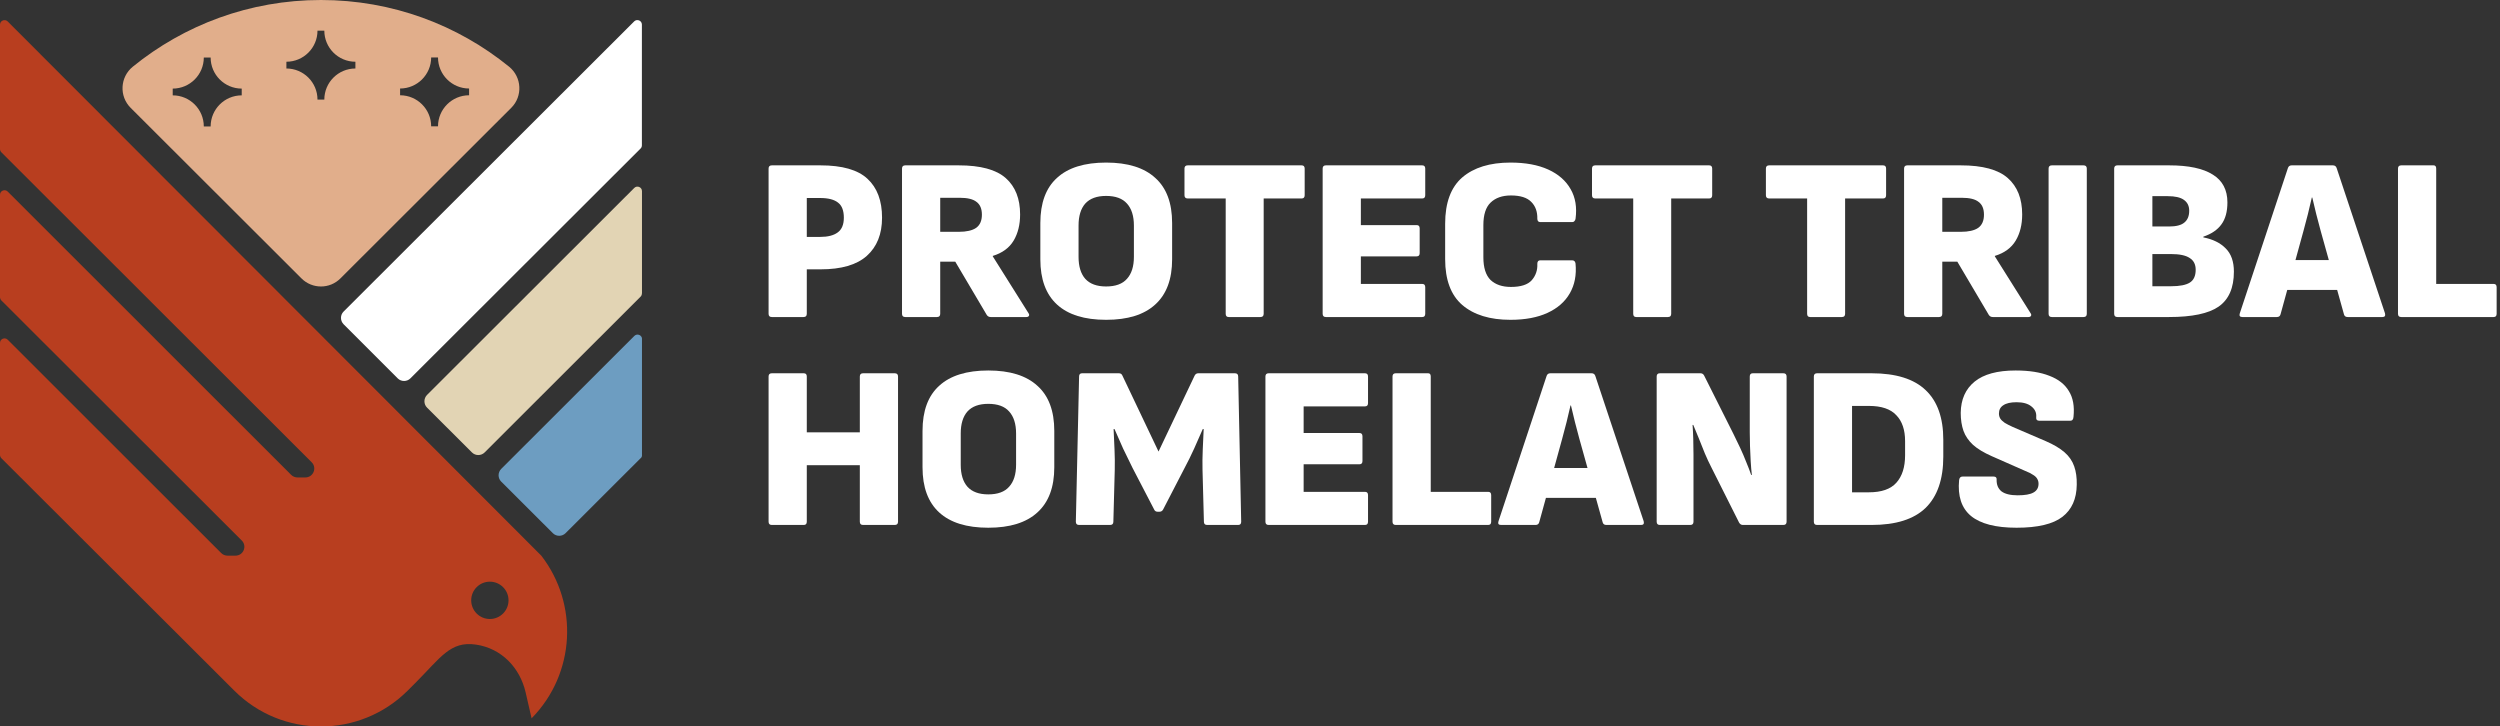 <svg xmlns="http://www.w3.org/2000/svg" width="296" height="86" viewBox="0 0 296 86" fill="none"><rect x="0" y="0" width="296" height="86" fill="#333333" stroke="none"/><g clip-path="url(#clip0_2151_1103)"><path d="M75.85 54.25L66.96 63.13C66.55 63.54 65.87 63.54 65.46 63.13L59.34 57.02C58.93 56.61 58.93 55.94 59.34 55.52L75.11 39.77C75.44 39.44 76.02 39.67 76.02 40.15V53.87C76.02 54.01 75.97 54.15 75.87 54.25H75.85Z" fill="#6D9DC1"></path><path d="M76 34.74C76 34.88 75.95 35.02 75.85 35.12L57.38 53.57C56.97 53.98 56.29 53.98 55.88 53.57L50.56 48.26C50.15 47.85 50.15 47.18 50.56 46.76L75.1 22.25C75.43 21.92 76.01 22.15 76.01 22.63V34.75L76 34.74Z" fill="#E2D4B4"></path><path d="M40.69 38.4L47.09 44.8C47.5 45.21 48.18 45.21 48.59 44.8L75.85 17.58C75.95 17.48 76 17.35 76 17.2V2.91C76 2.44 75.43 2.2 75.09 2.53L40.68 36.89C40.27 37.3 40.27 37.97 40.68 38.39L40.69 38.4Z" fill="white"></path><path d="M64.09 65.79L0.91 2.54C0.58 2.21 0 2.44 0 2.92V17.64C0 17.78 0.06 17.92 0.15 18.02L36.9 54.73C37.57 55.4 37.09 56.53 36.15 56.53H35.22C34.94 56.53 34.67 56.42 34.47 56.22L0.91 22.68C0.58 22.35 0 22.58 0 23.06V35.18C0 35.32 0.06 35.46 0.15 35.56L28.62 63.99C29.29 64.66 28.82 65.79 27.87 65.79H26.94C26.66 65.79 26.39 65.68 26.19 65.48L0.91 40.22C0.58 39.89 0 40.12 0 40.6V53.86C0 54 0.06 54.14 0.15 54.24L27.74 81.77C33.41 87.43 42.59 87.43 48.27 81.77L49.13 80.91C52.16 77.89 53.29 75.87 56.35 76.32C59.41 76.77 61.56 79.08 62.23 81.96L62.94 85.05C68.14 79.76 68.52 71.52 64.09 65.79ZM58 73.29C56.78 73.29 55.79 72.3 55.79 71.08C55.79 69.86 56.78 68.87 58 68.87C59.22 68.87 60.21 69.86 60.21 71.08C60.21 72.3 59.22 73.29 58 73.29Z" fill="#B83E1F"></path><path d="M38 0C29.55 0 21.8 2.96 15.72 7.9C14.21 9.13 14.09 11.39 15.47 12.77L35.69 32.96C36.97 34.24 39.04 34.24 40.31 32.96L60.53 12.77C61.91 11.4 61.79 9.13 60.28 7.9C54.2 2.96 46.45 0 38 0ZM28.62 11.29C26.59 11.29 24.94 12.94 24.94 14.97H24.13C24.13 12.94 22.48 11.29 20.45 11.29V10.49C22.48 10.49 24.13 8.84 24.13 6.81H24.94C24.94 8.84 26.59 10.49 28.62 10.49V11.29ZM42.08 8.11C40.05 8.11 38.4 9.76 38.4 11.79H37.59C37.59 9.76 35.94 8.11 33.91 8.11V7.31C35.94 7.31 37.59 5.66 37.59 3.63H38.4C38.4 5.66 40.05 7.31 42.08 7.31V8.11ZM51.86 14.96H51.05C51.05 12.93 49.4 11.28 47.37 11.28V10.48C49.4 10.48 51.05 8.83 51.05 6.8H51.86C51.86 8.83 53.51 10.48 55.54 10.48V11.28C53.51 11.28 51.86 12.93 51.86 14.96Z" fill="#E1AE8B"></path></g><path d="M238.758 62.483C236.291 62.483 234.49 62.017 233.357 61.085C232.242 60.153 231.776 58.736 231.959 56.835C231.995 56.561 232.132 56.424 232.37 56.424H236.044C236.3 56.424 236.419 56.543 236.4 56.78C236.382 57.384 236.574 57.85 236.976 58.179C237.397 58.489 238.036 58.645 238.895 58.645C239.755 58.645 240.376 58.535 240.76 58.316C241.162 58.096 241.363 57.749 241.363 57.274C241.363 57.073 241.317 56.89 241.226 56.726C241.135 56.543 240.97 56.378 240.733 56.232C240.495 56.068 240.166 55.903 239.745 55.739L235.825 54.011C234.874 53.591 234.134 53.143 233.604 52.668C233.074 52.174 232.699 51.626 232.479 51.023C232.26 50.401 232.15 49.688 232.15 48.884C232.169 47.294 232.717 46.06 233.796 45.182C234.874 44.305 236.492 43.866 238.649 43.866C240.257 43.866 241.592 44.076 242.652 44.497C243.712 44.899 244.48 45.502 244.955 46.306C245.449 47.093 245.631 48.107 245.503 49.35C245.485 49.661 245.357 49.816 245.12 49.816H241.445C241.317 49.816 241.217 49.779 241.144 49.706C241.089 49.615 241.071 49.496 241.089 49.35C241.126 48.856 240.934 48.445 240.513 48.116C240.111 47.787 239.526 47.623 238.758 47.623C238.064 47.623 237.543 47.741 237.196 47.979C236.848 48.198 236.675 48.527 236.675 48.966C236.675 49.185 236.729 49.386 236.839 49.569C236.949 49.734 237.122 49.898 237.36 50.063C237.598 50.209 237.918 50.374 238.32 50.556L242.213 52.229C243.145 52.631 243.886 53.07 244.434 53.545C244.982 54.02 245.366 54.578 245.586 55.218C245.805 55.839 245.906 56.561 245.887 57.384C245.869 59.065 245.302 60.336 244.187 61.195C243.072 62.054 241.263 62.483 238.758 62.483Z" fill="white"></path><path d="M215.143 62.155C214.887 62.155 214.759 62.027 214.759 61.771V44.579C214.759 44.323 214.887 44.195 215.143 44.195H221.587C224.475 44.195 226.613 44.862 228.003 46.197C229.392 47.513 230.086 49.469 230.086 52.065V54.066C230.086 56.735 229.392 58.755 228.003 60.126C226.613 61.478 224.475 62.155 221.587 62.155H215.143ZM219.283 58.289H221.285C222.766 58.289 223.844 57.914 224.52 57.164C225.215 56.397 225.562 55.309 225.562 53.902V52.229C225.562 50.895 225.215 49.871 224.52 49.158C223.844 48.427 222.766 48.061 221.285 48.061H219.283V58.289Z" fill="white"></path><path d="M196.534 62.155C196.278 62.155 196.15 62.027 196.15 61.771V44.579C196.15 44.323 196.278 44.195 196.534 44.195H201.332C201.533 44.195 201.679 44.287 201.771 44.469L205.226 51.352C205.481 51.863 205.746 52.412 206.021 52.997C206.295 53.582 206.542 54.157 206.761 54.724C206.999 55.291 207.191 55.793 207.337 56.232H207.419C207.364 55.757 207.318 55.218 207.282 54.614C207.245 54.011 207.218 53.408 207.2 52.805C207.181 52.183 207.172 51.644 207.172 51.187V44.579C207.172 44.323 207.291 44.195 207.529 44.195H211.148C211.404 44.195 211.532 44.323 211.532 44.579V61.771C211.532 62.027 211.404 62.155 211.148 62.155H206.35C206.167 62.155 206.021 62.063 205.911 61.88L202.621 55.327C202.365 54.834 202.109 54.285 201.853 53.682C201.615 53.079 201.378 52.485 201.14 51.9C200.902 51.297 200.683 50.767 200.482 50.31H200.4C200.436 50.803 200.464 51.361 200.482 51.982C200.5 52.586 200.509 53.198 200.509 53.819C200.509 54.441 200.509 55.007 200.509 55.519V61.771C200.509 62.027 200.382 62.155 200.126 62.155H196.534Z" fill="white"></path><path d="M177.722 62.155C177.429 62.155 177.329 62.008 177.42 61.716L183.123 44.497C183.197 44.296 183.343 44.195 183.562 44.195H188.443C188.662 44.195 188.808 44.296 188.881 44.497L194.612 61.716C194.685 62.008 194.584 62.155 194.31 62.155H190.197C189.96 62.155 189.814 62.054 189.759 61.853L186.989 51.927C186.807 51.269 186.633 50.611 186.469 49.953C186.304 49.295 186.149 48.646 186.002 48.007H185.948C185.801 48.665 185.646 49.323 185.481 49.981C185.317 50.639 185.143 51.297 184.96 51.955L182.246 61.826C182.191 62.045 182.045 62.155 181.807 62.155H177.722ZM182.383 58.947L183.096 55.41H188.772L189.512 58.947H182.383Z" fill="white"></path><path d="M165.259 62.155C165.003 62.155 164.875 62.027 164.875 61.771V44.579C164.875 44.323 165.003 44.195 165.259 44.195H169.098C169.299 44.195 169.4 44.323 169.4 44.579V58.234H176.199C176.437 58.234 176.556 58.362 176.556 58.618V61.771C176.556 62.027 176.437 62.155 176.199 62.155H165.259Z" fill="white"></path><path d="M150.211 62.155C149.955 62.155 149.827 62.027 149.827 61.771V44.579C149.827 44.323 149.955 44.195 150.211 44.195H161.617C161.855 44.195 161.974 44.323 161.974 44.579V47.732C161.974 47.988 161.855 48.116 161.617 48.116H154.351V51.269H160.959C161.197 51.269 161.316 51.397 161.316 51.653V54.587C161.316 54.843 161.197 54.971 160.959 54.971H154.351V58.234H161.617C161.855 58.234 161.974 58.362 161.974 58.618V61.771C161.974 62.027 161.855 62.155 161.617 62.155H150.211Z" fill="white"></path><path d="M127.764 62.155C127.508 62.155 127.38 62.027 127.38 61.771L127.764 44.579C127.764 44.323 127.883 44.195 128.121 44.195H132.48C132.681 44.195 132.818 44.287 132.892 44.469L137.169 53.463L141.446 44.469C141.538 44.287 141.684 44.195 141.885 44.195H146.217C146.473 44.195 146.601 44.323 146.601 44.579L146.957 61.771C146.957 62.027 146.839 62.155 146.601 62.155H142.927C142.671 62.155 142.543 62.027 142.543 61.771L142.378 55.629C142.36 54.861 142.369 54.057 142.406 53.216C142.442 52.357 142.479 51.553 142.516 50.803H142.406C142.095 51.534 141.757 52.302 141.391 53.106C141.026 53.911 140.642 54.688 140.24 55.437L137.717 60.318C137.626 60.5 137.47 60.592 137.251 60.592H137.087C136.867 60.592 136.721 60.5 136.648 60.318L134.098 55.41C133.732 54.678 133.358 53.911 132.974 53.106C132.608 52.284 132.27 51.516 131.959 50.803H131.85C131.886 51.571 131.923 52.375 131.959 53.216C131.996 54.057 132.005 54.861 131.987 55.629L131.822 61.771C131.822 62.027 131.694 62.155 131.438 62.155H127.764Z" fill="white"></path><path d="M117.013 62.483C114.454 62.483 112.517 61.88 111.201 60.674C109.885 59.468 109.227 57.685 109.227 55.327V51.023C109.227 48.646 109.885 46.864 111.201 45.676C112.517 44.469 114.454 43.866 117.013 43.866C119.573 43.866 121.51 44.469 122.826 45.676C124.161 46.864 124.828 48.646 124.828 51.023V55.327C124.828 57.685 124.161 59.468 122.826 60.674C121.51 61.88 119.573 62.483 117.013 62.483ZM117.013 58.535C118.129 58.535 118.951 58.234 119.481 57.63C120.03 57.027 120.304 56.159 120.304 55.026V51.324C120.304 50.191 120.03 49.322 119.481 48.719C118.951 48.116 118.129 47.815 117.013 47.815C115.917 47.815 115.094 48.116 114.546 48.719C114.016 49.322 113.751 50.191 113.751 51.324V55.026C113.751 56.159 114.016 57.027 114.546 57.63C115.094 58.234 115.917 58.535 117.013 58.535Z" fill="white"></path><path d="M91.384 62.155C91.128 62.155 91 62.027 91 61.771V44.579C91 44.323 91.128 44.195 91.384 44.195H95.168C95.405 44.195 95.524 44.323 95.524 44.579V51.187H101.803V44.579C101.803 44.323 101.931 44.195 102.187 44.195H105.943C106.199 44.195 106.327 44.323 106.327 44.579V61.771C106.327 62.027 106.199 62.155 105.943 62.155H102.187C101.931 62.155 101.803 62.027 101.803 61.771V55.081H95.524V61.771C95.524 62.027 95.405 62.155 95.168 62.155H91.384Z" fill="white"></path><path d="M284.306 37.537C284.05 37.537 283.922 37.41 283.922 37.154V19.962C283.922 19.706 284.05 19.578 284.306 19.578H288.144C288.345 19.578 288.446 19.706 288.446 19.962V33.617H295.246C295.483 33.617 295.602 33.745 295.602 34V37.154C295.602 37.41 295.483 37.537 295.246 37.537H284.306Z" fill="white"></path><path d="M265.494 37.537C265.201 37.537 265.101 37.391 265.192 37.099L270.895 19.88C270.969 19.679 271.115 19.578 271.334 19.578H276.215C276.434 19.578 276.58 19.679 276.653 19.88L282.384 37.099C282.457 37.391 282.356 37.537 282.082 37.537H277.969C277.732 37.537 277.586 37.437 277.531 37.236L274.761 27.31C274.579 26.652 274.405 25.994 274.24 25.336C274.076 24.678 273.921 24.029 273.774 23.389H273.72C273.573 24.047 273.418 24.705 273.253 25.363C273.089 26.021 272.915 26.68 272.732 27.338L270.018 37.208C269.963 37.428 269.817 37.537 269.579 37.537H265.494ZM270.155 34.329L270.868 30.792H276.544L277.284 34.329H270.155Z" fill="white"></path><path d="M250.702 37.537C250.446 37.537 250.318 37.41 250.318 37.154V19.962C250.318 19.706 250.446 19.578 250.702 19.578H256.844C259.128 19.578 260.847 19.944 261.998 20.675C263.15 21.388 263.726 22.485 263.726 23.965C263.726 25.062 263.488 25.93 263.013 26.57C262.556 27.21 261.843 27.694 260.874 28.023V28.105C262.007 28.325 262.894 28.763 263.534 29.422C264.173 30.061 264.493 30.975 264.493 32.163C264.493 34.083 263.89 35.463 262.684 36.304C261.496 37.126 259.54 37.537 256.816 37.537H250.702ZM254.842 33.891H257.063C258.087 33.891 258.827 33.745 259.284 33.452C259.741 33.16 259.969 32.657 259.969 31.944C259.969 31.304 259.732 30.838 259.256 30.546C258.799 30.235 258.059 30.079 257.035 30.079H254.842V33.891ZM254.842 26.817H256.816C257.657 26.817 258.26 26.661 258.626 26.351C259.01 26.04 259.202 25.574 259.202 24.952C259.202 24.386 258.991 23.956 258.571 23.663C258.169 23.371 257.529 23.225 256.652 23.225H254.842V26.817Z" fill="white"></path><path d="M242.937 37.537C242.681 37.537 242.553 37.41 242.553 37.154V19.962C242.553 19.706 242.681 19.578 242.937 19.578H246.693C246.949 19.578 247.077 19.706 247.077 19.962V37.154C247.077 37.41 246.949 37.537 246.693 37.537H242.937Z" fill="white"></path><path d="M225.827 37.537C225.571 37.537 225.443 37.41 225.443 37.154V19.962C225.443 19.706 225.571 19.578 225.827 19.578H232.16C234.738 19.578 236.593 20.081 237.726 21.086C238.86 22.091 239.426 23.526 239.426 25.391C239.426 26.597 239.171 27.63 238.659 28.489C238.147 29.348 237.324 29.952 236.191 30.299V30.354L240.414 37.071C240.505 37.199 240.523 37.309 240.468 37.4C240.414 37.492 240.313 37.537 240.167 37.537H235.944C235.743 37.537 235.588 37.455 235.478 37.291L231.749 30.984H229.967V37.154C229.967 37.41 229.839 37.537 229.583 37.537H225.827ZM229.967 27.447H232.16C233.074 27.447 233.76 27.292 234.217 26.981C234.674 26.652 234.902 26.131 234.902 25.418C234.902 24.724 234.692 24.221 234.272 23.91C233.87 23.581 233.202 23.417 232.27 23.417H229.967V27.447Z" fill="white"></path><path d="M214.32 37.537C214.083 37.537 213.964 37.41 213.964 37.154V23.499H209.467C209.211 23.499 209.083 23.371 209.083 23.115V19.962C209.083 19.706 209.211 19.578 209.467 19.578H222.957C223.195 19.578 223.314 19.706 223.314 19.962V23.115C223.314 23.371 223.195 23.499 222.957 23.499H218.461V37.154C218.461 37.41 218.333 37.537 218.077 37.537H214.32Z" fill="white"></path><path d="M193.73 37.537C193.492 37.537 193.373 37.41 193.373 37.154V23.499H188.877C188.621 23.499 188.493 23.371 188.493 23.115V19.962C188.493 19.706 188.621 19.578 188.877 19.578H202.367C202.604 19.578 202.723 19.706 202.723 19.962V23.115C202.723 23.371 202.604 23.499 202.367 23.499H197.87V37.154C197.87 37.41 197.742 37.537 197.486 37.537H193.73Z" fill="white"></path><path d="M178.839 37.866C176.407 37.866 174.506 37.281 173.135 36.112C171.783 34.942 171.106 33.132 171.106 30.683V26.488C171.106 24.002 171.783 22.174 173.135 21.004C174.506 19.834 176.407 19.249 178.839 19.249C180.612 19.249 182.101 19.523 183.308 20.072C184.514 20.62 185.401 21.397 185.967 22.402C186.534 23.389 186.726 24.559 186.543 25.912C186.525 26.021 186.479 26.113 186.406 26.186C186.351 26.259 186.269 26.296 186.159 26.296H182.376C182.138 26.296 182.019 26.159 182.019 25.884C182.037 25.062 181.8 24.404 181.306 23.91C180.813 23.398 180.008 23.142 178.893 23.142C177.87 23.142 177.065 23.426 176.481 23.992C175.914 24.541 175.631 25.427 175.631 26.652V30.463C175.631 31.688 175.914 32.584 176.481 33.15C177.065 33.699 177.87 33.973 178.893 33.973C180.063 33.973 180.886 33.708 181.361 33.178C181.836 32.629 182.056 31.98 182.019 31.231C182.019 30.957 182.138 30.82 182.376 30.82H186.132C186.37 30.82 186.507 30.948 186.543 31.204C186.671 32.556 186.443 33.735 185.858 34.741C185.291 35.728 184.414 36.495 183.226 37.044C182.037 37.592 180.575 37.866 178.839 37.866Z" fill="white"></path><path d="M156.985 37.537C156.73 37.537 156.602 37.41 156.602 37.154V19.962C156.602 19.706 156.73 19.578 156.985 19.578H168.392C168.629 19.578 168.748 19.706 168.748 19.962V23.115C168.748 23.371 168.629 23.499 168.392 23.499H161.126V26.652H167.734C167.971 26.652 168.09 26.78 168.09 27.036V29.97C168.09 30.226 167.971 30.354 167.734 30.354H161.126V33.617H168.392C168.629 33.617 168.748 33.745 168.748 34V37.154C168.748 37.41 168.629 37.537 168.392 37.537H156.985Z" fill="white"></path><path d="M145.479 37.537C145.242 37.537 145.123 37.41 145.123 37.154V23.499H140.626C140.37 23.499 140.242 23.371 140.242 23.115V19.962C140.242 19.706 140.37 19.578 140.626 19.578H154.116C154.354 19.578 154.473 19.706 154.473 19.962V23.115C154.473 23.371 154.354 23.499 154.116 23.499H149.619V37.154C149.619 37.41 149.491 37.537 149.236 37.537H145.479Z" fill="white"></path><path d="M130.964 37.866C128.405 37.866 126.467 37.263 125.151 36.057C123.835 34.85 123.177 33.068 123.177 30.71V26.405C123.177 24.029 123.835 22.247 125.151 21.059C126.467 19.852 128.405 19.249 130.964 19.249C133.523 19.249 135.461 19.852 136.777 21.059C138.111 22.247 138.779 24.029 138.779 26.405V30.71C138.779 33.068 138.111 34.85 136.777 36.057C135.461 37.263 133.523 37.866 130.964 37.866ZM130.964 33.918C132.079 33.918 132.902 33.617 133.432 33.013C133.98 32.41 134.254 31.542 134.254 30.409V26.707C134.254 25.574 133.98 24.705 133.432 24.102C132.902 23.499 132.079 23.197 130.964 23.197C129.867 23.197 129.045 23.499 128.496 24.102C127.966 24.705 127.701 25.574 127.701 26.707V30.409C127.701 31.542 127.966 32.41 128.496 33.013C129.045 33.617 129.867 33.918 130.964 33.918Z" fill="white"></path><path d="M107.182 37.537C106.926 37.537 106.798 37.41 106.798 37.154V19.962C106.798 19.706 106.926 19.578 107.182 19.578H113.515C116.093 19.578 117.948 20.081 119.081 21.086C120.215 22.091 120.781 23.526 120.781 25.391C120.781 26.597 120.526 27.63 120.014 28.489C119.502 29.348 118.679 29.952 117.546 30.299V30.354L121.768 37.071C121.86 37.199 121.878 37.309 121.823 37.4C121.768 37.492 121.668 37.537 121.522 37.537H117.299C117.098 37.537 116.943 37.455 116.833 37.291L113.104 30.984H111.322V37.154C111.322 37.41 111.194 37.537 110.938 37.537H107.182ZM111.322 27.447H113.515C114.429 27.447 115.115 27.292 115.572 26.981C116.029 26.652 116.257 26.131 116.257 25.418C116.257 24.724 116.047 24.221 115.627 23.91C115.225 23.581 114.557 23.417 113.625 23.417H111.322V27.447Z" fill="white"></path><path d="M91.384 37.537C91.128 37.537 91 37.41 91 37.154V19.962C91 19.706 91.128 19.578 91.384 19.578H97.142C99.719 19.578 101.575 20.108 102.708 21.168C103.859 22.229 104.435 23.764 104.435 25.775C104.435 27.712 103.832 29.22 102.626 30.299C101.437 31.359 99.619 31.889 97.169 31.889H95.524V37.154C95.524 37.41 95.396 37.537 95.14 37.537H91.384ZM95.524 28.05H97.114C98.01 28.05 98.695 27.877 99.171 27.53C99.664 27.182 99.911 26.597 99.911 25.775C99.911 24.934 99.683 24.34 99.226 23.992C98.769 23.627 98.065 23.444 97.114 23.444H95.524V28.05Z" fill="white"></path><defs><clipPath id="clip0_2151_1103"><rect width="76.01" height="86.01" fill="white"></rect></clipPath></defs></svg>